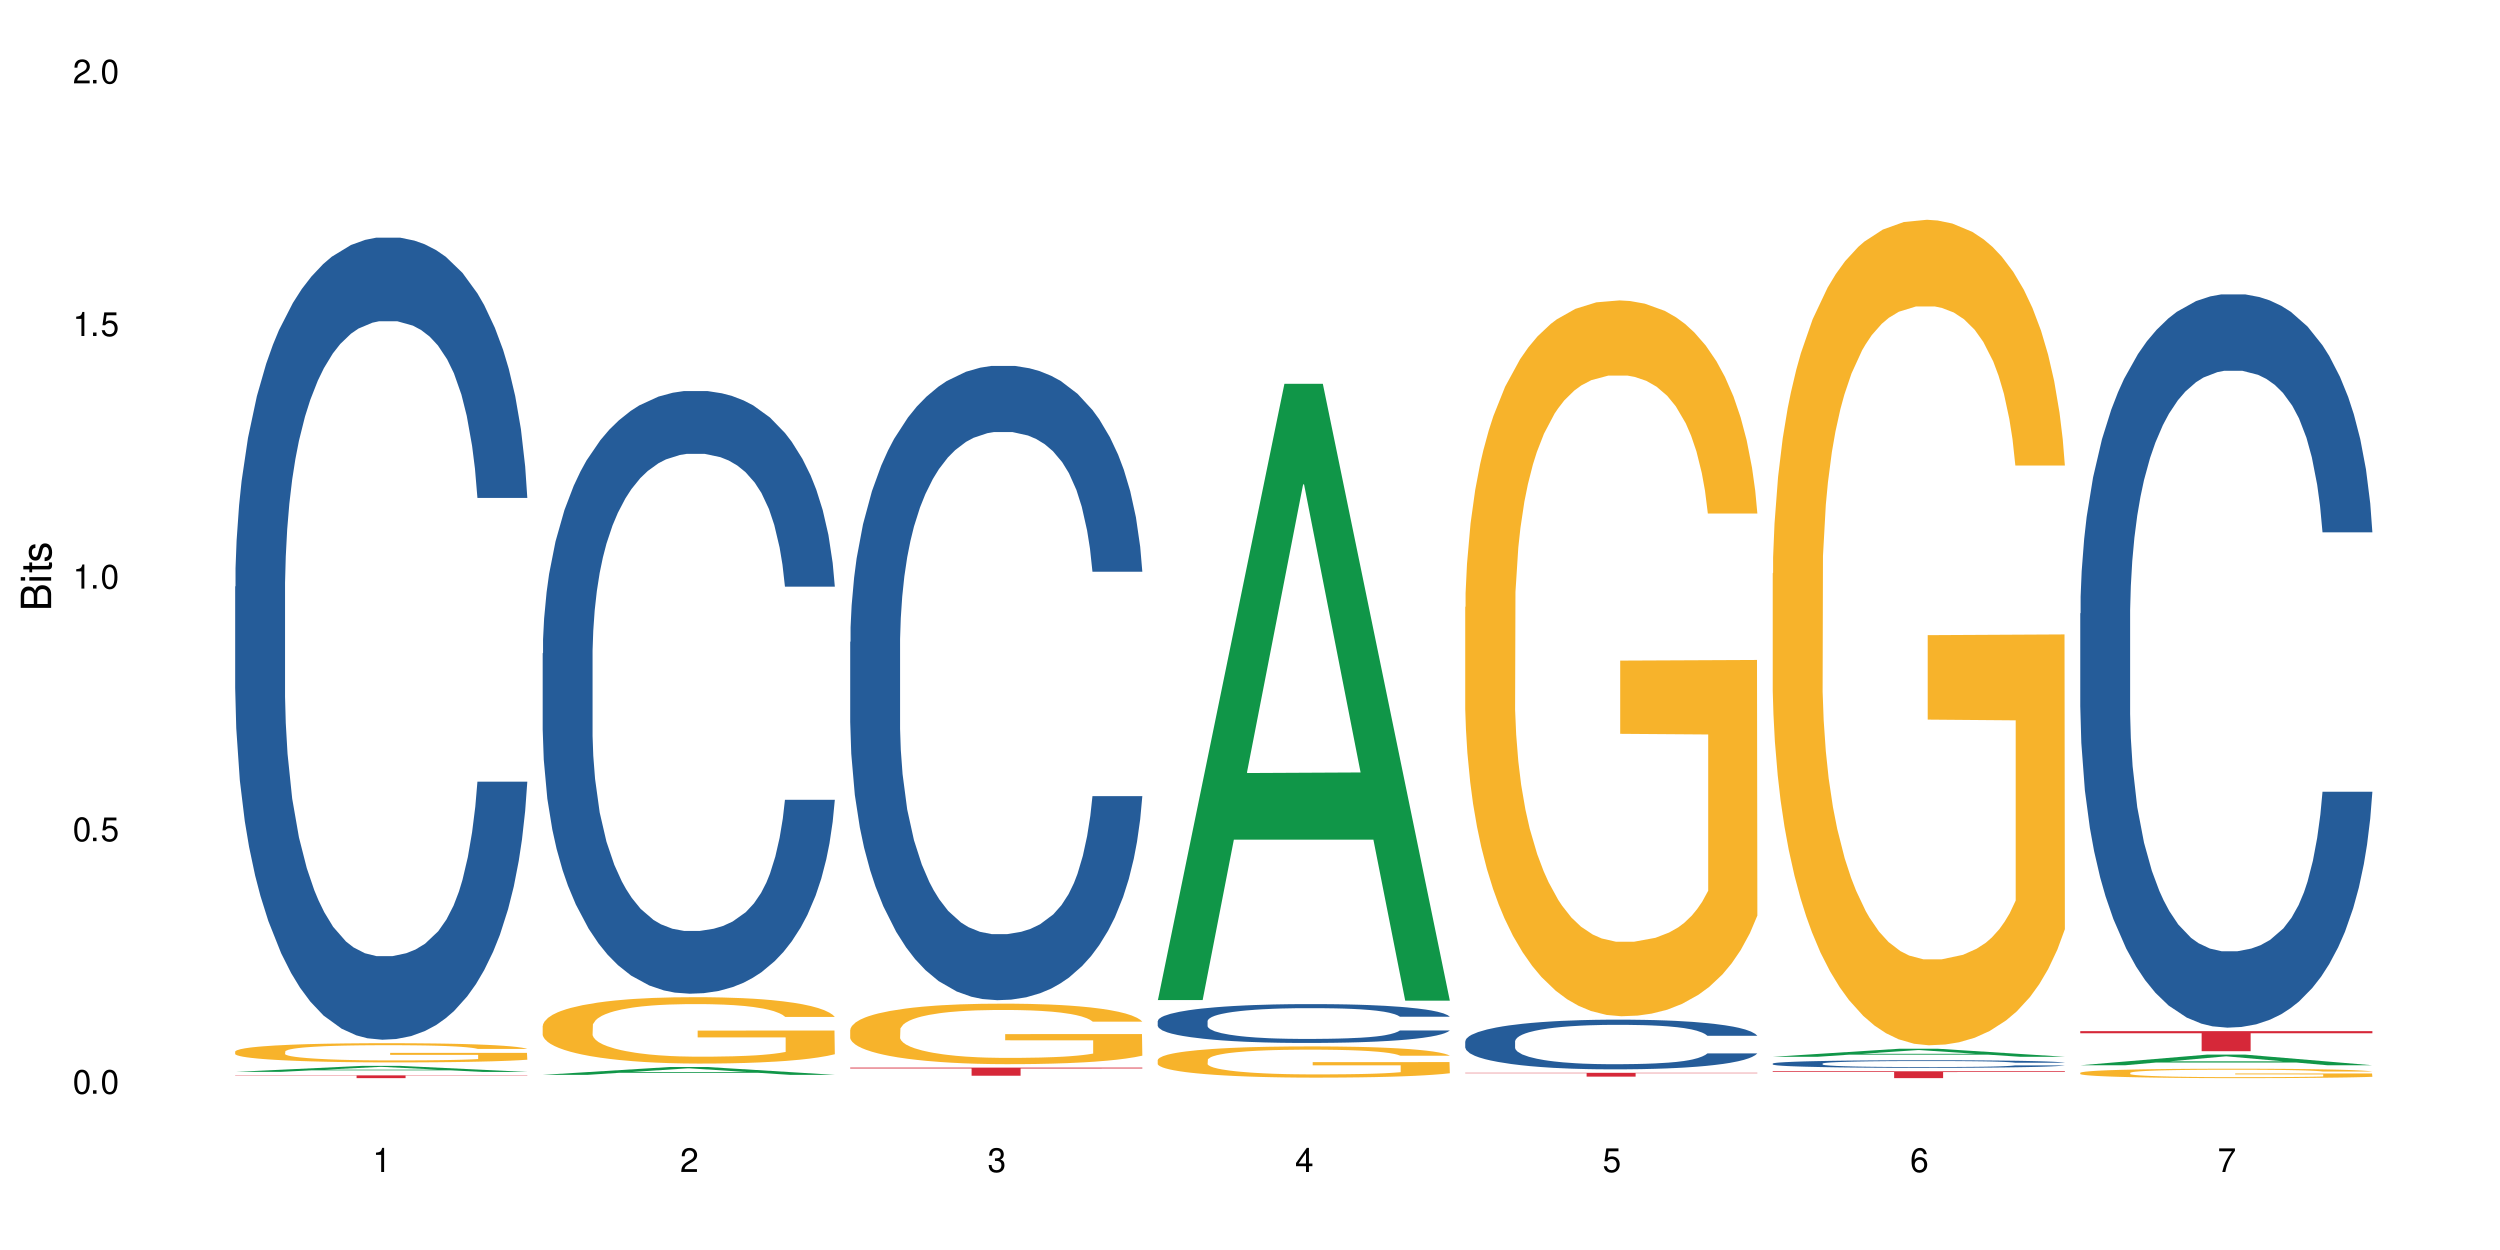<?xml version="1.0" encoding="UTF-8"?>
<svg xmlns="http://www.w3.org/2000/svg" xmlns:xlink="http://www.w3.org/1999/xlink" width="720" height="360" viewBox="0 0 720 360">
<defs>
<g>
<g id="glyph-0-0">
</g>
<g id="glyph-0-1">
<path d="M 2.641 -6.938 C 2 -6.938 1.422 -6.656 1.078 -6.172 C 0.641 -5.562 0.406 -4.641 0.406 -3.359 C 0.406 -1.016 1.188 0.219 2.641 0.219 C 4.078 0.219 4.859 -1.016 4.859 -3.297 C 4.859 -4.641 4.656 -5.547 4.203 -6.172 C 3.844 -6.656 3.281 -6.938 2.641 -6.938 Z M 2.641 -6.188 C 3.547 -6.188 4 -5.25 4 -3.375 C 4 -1.406 3.562 -0.484 2.625 -0.484 C 1.734 -0.484 1.281 -1.438 1.281 -3.344 C 1.281 -5.25 1.734 -6.188 2.641 -6.188 Z M 2.641 -6.188 "/>
</g>
<g id="glyph-0-2">
<path d="M 1.828 -1 L 0.828 -1 L 0.828 0 L 1.828 0 Z M 1.828 -1 "/>
</g>
<g id="glyph-0-3">
<path d="M 4.562 -6.797 L 1.062 -6.797 L 0.547 -3.094 L 1.328 -3.094 C 1.719 -3.562 2.047 -3.734 2.578 -3.734 C 3.484 -3.734 4.062 -3.109 4.062 -2.094 C 4.062 -1.125 3.484 -0.531 2.578 -0.531 C 1.828 -0.531 1.375 -0.906 1.188 -1.672 L 0.328 -1.672 C 0.453 -1.109 0.547 -0.844 0.75 -0.594 C 1.125 -0.078 1.828 0.219 2.594 0.219 C 3.969 0.219 4.922 -0.781 4.922 -2.219 C 4.922 -3.562 4.031 -4.484 2.719 -4.484 C 2.25 -4.484 1.859 -4.359 1.469 -4.062 L 1.734 -5.969 L 4.562 -5.969 Z M 4.562 -6.797 "/>
</g>
<g id="glyph-0-4">
<path d="M 2.484 -4.938 L 2.484 0 L 3.328 0 L 3.328 -6.938 L 2.766 -6.938 C 2.469 -5.875 2.281 -5.734 0.984 -5.562 L 0.984 -4.938 Z M 2.484 -4.938 "/>
</g>
<g id="glyph-0-5">
<path d="M 4.859 -0.828 L 1.281 -0.828 C 1.359 -1.406 1.672 -1.781 2.5 -2.281 L 3.469 -2.828 C 4.406 -3.344 4.906 -4.062 4.906 -4.906 C 4.906 -5.484 4.672 -6.031 4.266 -6.406 C 3.859 -6.766 3.375 -6.938 2.719 -6.938 C 1.859 -6.938 1.219 -6.625 0.844 -6.031 C 0.609 -5.672 0.5 -5.234 0.484 -4.531 L 1.328 -4.531 C 1.359 -5.016 1.406 -5.281 1.531 -5.516 C 1.75 -5.938 2.188 -6.203 2.703 -6.203 C 3.469 -6.203 4.031 -5.641 4.031 -4.891 C 4.031 -4.344 3.719 -3.859 3.125 -3.516 L 2.234 -3 C 0.812 -2.172 0.406 -1.531 0.328 -0.016 L 4.859 -0.016 Z M 4.859 -0.828 "/>
</g>
<g id="glyph-0-6">
<path d="M 2.125 -3.188 L 2.578 -3.188 C 3.5 -3.188 3.984 -2.766 3.984 -1.922 C 3.984 -1.062 3.469 -0.531 2.594 -0.531 C 1.656 -0.531 1.203 -1 1.156 -2.016 L 0.312 -2.016 C 0.344 -1.453 0.438 -1.094 0.609 -0.781 C 0.953 -0.109 1.625 0.219 2.547 0.219 C 3.953 0.219 4.859 -0.625 4.859 -1.938 C 4.859 -2.828 4.516 -3.297 3.703 -3.594 C 4.344 -3.844 4.656 -4.328 4.656 -5.031 C 4.656 -6.219 3.875 -6.938 2.578 -6.938 C 1.203 -6.938 0.484 -6.172 0.453 -4.703 L 1.297 -4.703 C 1.312 -5.125 1.344 -5.359 1.453 -5.578 C 1.641 -5.969 2.062 -6.203 2.594 -6.203 C 3.344 -6.203 3.797 -5.75 3.797 -5 C 3.797 -4.516 3.609 -4.219 3.25 -4.047 C 3.016 -3.953 2.703 -3.922 2.125 -3.906 Z M 2.125 -3.188 "/>
</g>
<g id="glyph-0-7">
<path d="M 3.141 -1.672 L 3.141 0 L 3.984 0 L 3.984 -1.672 L 4.984 -1.672 L 4.984 -2.438 L 3.984 -2.438 L 3.984 -6.938 L 3.359 -6.938 L 0.266 -2.578 L 0.266 -1.672 Z M 3.141 -2.438 L 1 -2.438 L 3.141 -5.5 Z M 3.141 -2.438 "/>
</g>
<g id="glyph-0-8">
<path d="M 4.781 -5.125 C 4.609 -6.266 3.891 -6.938 2.844 -6.938 C 2.094 -6.938 1.422 -6.578 1.031 -5.953 C 0.594 -5.266 0.406 -4.422 0.406 -3.172 C 0.406 -2 0.578 -1.25 0.984 -0.641 C 1.359 -0.078 1.953 0.219 2.703 0.219 C 3.984 0.219 4.922 -0.75 4.922 -2.094 C 4.922 -3.375 4.062 -4.281 2.844 -4.281 C 2.172 -4.281 1.641 -4.031 1.281 -3.516 C 1.281 -5.234 1.828 -6.188 2.797 -6.188 C 3.391 -6.188 3.797 -5.797 3.938 -5.125 Z M 2.734 -3.531 C 3.547 -3.531 4.062 -2.953 4.062 -2.031 C 4.062 -1.156 3.484 -0.531 2.703 -0.531 C 1.922 -0.531 1.328 -1.188 1.328 -2.078 C 1.328 -2.938 1.906 -3.531 2.734 -3.531 Z M 2.734 -3.531 "/>
</g>
<g id="glyph-0-9">
<path d="M 4.984 -6.797 L 0.438 -6.797 L 0.438 -5.969 L 4.109 -5.969 C 2.5 -3.656 1.828 -2.234 1.328 0 L 2.219 0 C 2.594 -2.172 3.453 -4.047 4.984 -6.094 Z M 4.984 -6.797 "/>
</g>
<g id="glyph-1-0">
</g>
<g id="glyph-1-1">
<path d="M 0 -0.953 L 0 -4.891 C 0 -5.719 -0.234 -6.344 -0.734 -6.797 C -1.188 -7.234 -1.812 -7.469 -2.5 -7.469 C -3.547 -7.469 -4.188 -7 -4.625 -5.875 C -4.984 -6.688 -5.625 -7.094 -6.531 -7.094 C -7.172 -7.094 -7.734 -6.859 -8.141 -6.391 C -8.562 -5.922 -8.75 -5.344 -8.75 -4.5 L -8.75 -0.953 Z M -4.984 -2.062 L -7.766 -2.062 L -7.766 -4.219 C -7.766 -4.844 -7.688 -5.203 -7.453 -5.5 C -7.219 -5.812 -6.859 -5.969 -6.375 -5.969 C -5.891 -5.969 -5.531 -5.812 -5.297 -5.5 C -5.062 -5.203 -4.984 -4.844 -4.984 -4.219 Z M -0.984 -2.062 L -4 -2.062 L -4 -4.781 C -4 -5.766 -3.438 -6.359 -2.484 -6.359 C -1.547 -6.359 -0.984 -5.766 -0.984 -4.781 Z M -0.984 -2.062 "/>
</g>
<g id="glyph-1-2">
<path d="M -6.281 -1.797 L -6.281 -0.797 L 0 -0.797 L 0 -1.797 Z M -8.75 -1.797 L -8.75 -0.797 L -7.484 -0.797 L -7.484 -1.797 Z M -8.75 -1.797 "/>
</g>
<g id="glyph-1-3">
<path d="M -6.281 -3.047 L -6.281 -2.016 L -8.016 -2.016 L -8.016 -1.016 L -6.281 -1.016 L -6.281 -0.172 L -5.469 -0.172 L -5.469 -1.016 L -0.719 -1.016 C -0.078 -1.016 0.281 -1.453 0.281 -2.234 C 0.281 -2.5 0.25 -2.719 0.188 -3.047 L -0.641 -3.047 C -0.609 -2.906 -0.594 -2.766 -0.594 -2.562 C -0.594 -2.141 -0.719 -2.016 -1.156 -2.016 L -5.469 -2.016 L -5.469 -3.047 Z M -6.281 -3.047 "/>
</g>
<g id="glyph-1-4">
<path d="M -4.531 -5.25 C -5.766 -5.25 -6.469 -4.422 -6.469 -2.969 C -6.469 -1.516 -5.719 -0.562 -4.547 -0.562 C -3.562 -0.562 -3.094 -1.062 -2.734 -2.562 L -2.516 -3.484 C -2.344 -4.188 -2.094 -4.469 -1.641 -4.469 C -1.047 -4.469 -0.641 -3.875 -0.641 -3 C -0.641 -2.453 -0.797 -2 -1.062 -1.75 C -1.25 -1.594 -1.422 -1.531 -1.875 -1.469 L -1.875 -0.406 C -0.422 -0.453 0.281 -1.266 0.281 -2.922 C 0.281 -4.5 -0.5 -5.516 -1.719 -5.516 C -2.656 -5.516 -3.172 -4.984 -3.469 -3.734 L -3.703 -2.766 C -3.891 -1.953 -4.156 -1.609 -4.594 -1.609 C -5.188 -1.609 -5.547 -2.125 -5.547 -2.938 C -5.547 -3.75 -5.203 -4.172 -4.531 -4.203 Z M -4.531 -5.25 "/>
</g>
</g>
</defs>
<rect x="-72" y="-36" width="864" height="432" fill="rgb(100%, 100%, 100%)" fill-opacity="1"/>
<path fill-rule="nonzero" fill="rgb(6.275%, 58.824%, 28.235%)" fill-opacity="1" d="M 67.73 308.707 L 67.82 308.707 L 104.227 306.973 L 115.281 306.973 L 151.867 308.711 L 139.012 308.711 L 129.844 308.258 L 89.664 308.258 L 80.676 308.707 L 67.73 308.707 L 93.527 308.07 L 126.156 308.066 L 109.887 307.254 L 109.707 307.254 L 109.527 307.258 L 93.438 308.066 L 93.527 308.07 Z M 67.73 308.707 "/>
<path fill-rule="nonzero" fill="rgb(14.51%, 36.078%, 60%)" fill-opacity="1" d="M 67.73 168.953 L 67.832 168.742 L 67.832 163.676 L 68.141 155.652 L 68.859 145.516 L 69.578 138.551 L 71.426 126.09 L 73.988 114.055 L 76.656 104.766 L 78.605 99.273 L 80.352 95.051 L 84.352 87.238 L 86.918 83.227 L 89.688 79.637 L 93.074 76.047 L 95.535 73.938 L 101.078 70.559 L 105.18 69.082 L 108.363 68.445 L 115.238 68.445 L 119.34 69.293 L 122.316 70.348 L 125.598 72.035 L 128.371 73.938 L 133.191 78.582 L 137.5 84.496 L 139.449 87.871 L 142.527 94.418 L 144.891 100.754 L 146.531 106.242 L 148.379 114.055 L 150.02 123.559 L 151.25 134.324 L 151.867 143.406 L 137.5 143.406 L 136.785 134.961 L 135.961 128.414 L 134.422 119.758 L 132.883 113.633 L 130.73 107.508 L 128.781 103.496 L 126.113 99.484 L 123.754 96.953 L 121.289 95.051 L 118.93 93.785 L 114.414 92.52 L 109.184 92.52 L 107.234 92.941 L 103.23 94.629 L 101.078 96.109 L 98 99.062 L 95.844 101.809 L 93.281 106.031 L 91.535 109.621 L 89.379 115.109 L 87.84 119.969 L 86.098 126.934 L 85.07 132.215 L 84.148 138.125 L 83.328 145.094 L 82.711 152.484 L 82.301 160.297 L 82.094 167.898 L 82.094 200.629 L 82.301 208.23 L 82.812 217.098 L 84.148 229.977 L 86.098 241.168 L 88.355 250.035 L 90.508 256.371 L 91.742 259.328 L 93.383 262.707 L 95.945 266.93 L 99.641 271.152 L 101.797 272.84 L 105.078 274.531 L 108.465 275.375 L 112.98 275.375 L 116.98 274.531 L 119.648 273.473 L 122.418 271.785 L 126.215 268.195 L 128.574 264.816 L 130.629 260.805 L 132.168 256.793 L 133.191 253.414 L 134.73 246.871 L 135.961 239.691 L 136.887 232.301 L 137.5 225.121 L 151.867 225.121 L 151.25 233.566 L 150.328 241.801 L 149.402 247.926 L 147.969 255.316 L 146.324 261.859 L 143.965 269.25 L 142.016 274.109 L 139.449 279.387 L 137.09 283.398 L 134.527 286.988 L 130.73 291.211 L 128.266 293.324 L 125.598 295.223 L 122.418 296.914 L 118.418 298.391 L 114.109 299.234 L 110.105 299.445 L 105.797 299.023 L 102.617 298.18 L 98.41 296.277 L 93.176 292.477 L 89.379 288.465 L 86.406 284.453 L 83.84 280.23 L 80.969 274.531 L 77.273 265.238 L 75.016 258.059 L 73.477 252.148 L 71.734 243.914 L 70.5 236.523 L 69.066 224.699 L 68.039 209.707 L 67.73 198.094 Z M 67.73 168.953 "/>
<path fill-rule="nonzero" fill="rgb(96.863%, 70.196%, 16.863%)" fill-opacity="1" d="M 67.73 302.812 L 67.832 302.805 L 67.832 302.707 L 68.242 302.477 L 69.27 302.164 L 70.605 301.906 L 72.039 301.703 L 72.965 301.598 L 74.504 301.445 L 75.836 301.336 L 79.223 301.105 L 83.531 300.895 L 85.891 300.805 L 88.559 300.719 L 92.355 300.621 L 94.102 300.586 L 99.438 300.504 L 105.488 300.453 L 112.16 300.438 L 115.238 300.445 L 119.441 300.465 L 125.188 300.52 L 128.473 300.57 L 131.039 300.621 L 133.707 300.688 L 136.988 300.789 L 140.066 300.91 L 142.527 301.031 L 144.992 301.184 L 147.043 301.344 L 148.789 301.52 L 150.328 301.734 L 151.25 301.91 L 151.867 302.09 L 137.605 302.09 L 136.785 301.91 L 135.859 301.773 L 134.32 301.609 L 132.781 301.484 L 131.242 301.391 L 128.371 301.258 L 125.906 301.176 L 122.828 301.105 L 119.855 301.062 L 116.469 301.031 L 114.414 301.02 L 108.977 301.02 L 104.055 301.055 L 101.18 301.098 L 99.129 301.137 L 96.254 301.211 L 94.512 301.273 L 93.484 301.312 L 90.406 301.473 L 88.355 301.613 L 87.227 301.707 L 85.789 301.859 L 84.762 301.996 L 83.633 302.199 L 83.02 302.352 L 82.199 302.695 L 82.094 303.605 L 82.402 303.797 L 83.02 304.004 L 83.84 304.188 L 85.07 304.379 L 86.301 304.527 L 88.457 304.723 L 90.305 304.855 L 91.742 304.941 L 94.512 305.078 L 95.641 305.125 L 98.309 305.215 L 101.078 305.285 L 104.465 305.348 L 107.027 305.375 L 111.133 305.402 L 116.363 305.402 L 122.52 305.371 L 126.422 305.332 L 129.09 305.289 L 130.832 305.254 L 132.988 305.199 L 134.527 305.148 L 135.961 305.094 L 137.707 305.008 L 137.707 303.797 L 112.363 303.793 L 112.363 303.227 L 151.762 303.223 L 151.867 305.199 L 149.711 305.336 L 147.043 305.469 L 144.48 305.566 L 141.812 305.656 L 138.016 305.75 L 134.938 305.812 L 130.215 305.883 L 125.906 305.926 L 121.395 305.957 L 117.391 305.973 L 112.672 305.977 L 108.465 305.969 L 103.949 305.938 L 100.359 305.898 L 97.074 305.848 L 93.793 305.781 L 89.688 305.676 L 87.02 305.59 L 84.25 305.48 L 81.48 305.355 L 79.016 305.219 L 77.375 305.113 L 75.734 304.992 L 73.988 304.84 L 72.348 304.668 L 71.117 304.512 L 69.988 304.336 L 69.168 304.168 L 68.348 303.941 L 67.938 303.758 L 67.73 303.602 Z M 67.73 302.812 "/>
<path fill-rule="nonzero" fill="rgb(83.922%, 15.686%, 22.353%)" fill-opacity="1" d="M 67.73 309.703 L 151.867 309.703 L 151.867 309.789 L 116.801 309.789 L 116.801 310.504 L 102.695 310.504 L 102.695 309.789 L 67.73 309.789 Z M 67.73 309.703 "/>
<path fill-rule="nonzero" fill="rgb(6.275%, 58.824%, 28.235%)" fill-opacity="1" d="M 156.293 309.559 L 156.383 309.555 L 192.789 307.305 L 203.844 307.305 L 240.43 309.559 L 227.574 309.559 L 218.406 308.973 L 178.227 308.973 L 169.238 309.559 L 156.293 309.559 L 182.094 308.727 L 214.723 308.727 L 198.453 307.672 L 198.273 307.672 L 198.094 307.676 L 182.004 308.727 L 182.094 308.727 Z M 156.293 309.559 "/>
<path fill-rule="nonzero" fill="rgb(14.51%, 36.078%, 60%)" fill-opacity="1" d="M 156.293 188.148 L 156.398 187.988 L 156.398 184.184 L 156.703 178.152 L 157.422 170.539 L 158.141 165.305 L 159.988 155.941 L 162.555 146.902 L 165.223 139.922 L 167.172 135.797 L 168.914 132.621 L 172.918 126.754 L 175.48 123.738 L 178.25 121.043 L 181.637 118.344 L 184.102 116.758 L 189.641 114.219 L 193.746 113.109 L 196.926 112.633 L 203.801 112.633 L 207.902 113.27 L 210.879 114.062 L 214.164 115.328 L 216.934 116.758 L 221.754 120.246 L 226.066 124.691 L 228.016 127.227 L 231.094 132.145 L 233.453 136.906 L 235.094 141.031 L 236.941 146.902 L 238.582 154.039 L 239.812 162.129 L 240.43 168.953 L 226.066 168.953 L 225.348 162.605 L 224.527 157.688 L 222.988 151.184 L 221.449 146.582 L 219.293 141.984 L 217.344 138.969 L 214.676 135.953 L 212.316 134.051 L 209.855 132.621 L 207.492 131.672 L 202.98 130.719 L 197.746 130.719 L 195.797 131.035 L 191.797 132.305 L 189.641 133.414 L 186.562 135.637 L 184.406 137.699 L 181.844 140.871 L 180.098 143.57 L 177.945 147.695 L 176.406 151.344 L 174.66 156.578 L 173.633 160.543 L 172.711 164.984 L 171.891 170.223 L 171.273 175.773 L 170.863 181.645 L 170.66 187.355 L 170.66 211.945 L 170.863 217.656 L 171.379 224.32 L 172.711 233.996 L 174.66 242.406 L 176.918 249.066 L 179.074 253.828 L 180.305 256.047 L 181.945 258.586 L 184.512 261.762 L 188.203 264.934 L 190.359 266.203 L 193.641 267.473 L 197.027 268.105 L 201.543 268.105 L 205.543 267.473 L 208.211 266.68 L 210.98 265.41 L 214.777 262.711 L 217.137 260.172 L 219.191 257.16 L 220.73 254.145 L 221.754 251.605 L 223.293 246.688 L 224.527 241.293 L 225.449 235.742 L 226.066 230.348 L 240.43 230.348 L 239.812 236.695 L 238.891 242.883 L 237.969 247.48 L 236.531 253.035 L 234.891 257.953 L 232.527 263.504 L 230.578 267.152 L 228.016 271.121 L 225.656 274.133 L 223.09 276.832 L 219.293 280.004 L 216.832 281.59 L 214.164 283.02 L 210.98 284.289 L 206.98 285.398 L 202.672 286.031 L 198.668 286.191 L 194.359 285.875 L 191.18 285.238 L 186.973 283.812 L 181.738 280.957 L 177.945 277.941 L 174.969 274.926 L 172.402 271.754 L 169.531 267.473 L 165.836 260.492 L 163.578 255.098 L 162.039 250.656 L 160.297 244.469 L 159.066 238.914 L 157.629 230.031 L 156.602 218.766 L 156.293 210.043 Z M 156.293 188.148 "/>
<path fill-rule="nonzero" fill="rgb(96.863%, 70.196%, 16.863%)" fill-opacity="1" d="M 156.293 295.375 L 156.398 295.359 L 156.398 295.012 L 156.809 294.223 L 157.832 293.141 L 159.168 292.25 L 160.605 291.551 L 161.527 291.184 L 163.066 290.66 L 164.398 290.277 L 167.785 289.488 L 172.094 288.758 L 174.457 288.441 L 177.121 288.145 L 180.918 287.812 L 182.664 287.691 L 188 287.41 L 194.051 287.238 L 200.723 287.184 L 203.801 287.203 L 208.008 287.273 L 213.754 287.465 L 217.035 287.637 L 219.602 287.812 L 222.27 288.039 L 225.551 288.391 L 228.629 288.809 L 231.094 289.227 L 233.555 289.754 L 235.605 290.312 L 237.352 290.922 L 238.891 291.656 L 239.812 292.266 L 240.43 292.879 L 226.168 292.879 L 225.348 292.266 L 224.422 291.797 L 222.883 291.219 L 221.344 290.801 L 219.805 290.469 L 216.934 290.016 L 214.473 289.734 L 211.395 289.488 L 208.418 289.332 L 205.031 289.227 L 202.98 289.191 L 197.543 289.191 L 192.617 289.316 L 189.742 289.453 L 187.691 289.594 L 184.816 289.855 L 183.074 290.066 L 182.047 290.207 L 178.969 290.746 L 176.918 291.238 L 175.789 291.57 L 174.352 292.094 L 173.328 292.562 L 172.199 293.262 L 171.582 293.789 L 170.762 294.977 L 170.66 298.121 L 170.965 298.781 L 171.582 299.5 L 172.402 300.129 L 173.633 300.793 L 174.867 301.297 L 177.02 301.98 L 178.867 302.434 L 180.305 302.73 L 183.074 303.203 L 184.203 303.359 L 186.871 303.676 L 189.641 303.918 L 193.027 304.129 L 195.59 304.234 L 199.695 304.32 L 204.93 304.32 L 211.086 304.215 L 214.984 304.074 L 217.652 303.938 L 219.395 303.812 L 221.551 303.621 L 223.09 303.445 L 224.527 303.254 L 226.27 302.957 L 226.27 298.781 L 200.926 298.766 L 200.926 296.809 L 240.328 296.793 L 240.43 303.621 L 238.273 304.094 L 235.605 304.547 L 233.043 304.898 L 230.375 305.195 L 226.578 305.527 L 223.5 305.734 L 218.781 305.98 L 214.473 306.137 L 209.957 306.242 L 205.953 306.293 L 201.234 306.312 L 197.027 306.277 L 192.512 306.172 L 188.922 306.031 L 185.641 305.859 L 182.355 305.629 L 178.25 305.266 L 175.582 304.965 L 172.812 304.602 L 170.043 304.164 L 167.582 303.691 L 165.938 303.324 L 164.297 302.906 L 162.555 302.383 L 160.91 301.789 L 159.68 301.246 L 158.551 300.633 L 157.73 300.059 L 156.91 299.273 L 156.5 298.645 L 156.293 298.102 Z M 156.293 295.375 "/>
<path fill-rule="nonzero" fill="rgb(14.51%, 36.078%, 60%)" fill-opacity="1" d="M 244.859 184.867 L 244.961 184.703 L 244.961 180.695 L 245.27 174.348 L 245.988 166.336 L 246.703 160.824 L 248.551 150.973 L 251.117 141.457 L 253.785 134.109 L 255.734 129.77 L 257.477 126.43 L 261.48 120.25 L 264.043 117.078 L 266.816 114.238 L 270.199 111.402 L 272.664 109.73 L 278.203 107.059 L 282.309 105.891 L 285.488 105.391 L 292.363 105.391 L 296.469 106.059 L 299.441 106.891 L 302.727 108.227 L 305.496 109.73 L 310.32 113.406 L 314.629 118.078 L 316.578 120.75 L 319.656 125.926 L 322.016 130.938 L 323.656 135.277 L 325.504 141.457 L 327.145 148.969 L 328.379 157.484 L 328.992 164.664 L 314.629 164.664 L 313.91 157.984 L 313.09 152.809 L 311.551 145.965 L 310.012 141.121 L 307.855 136.281 L 305.906 133.105 L 303.238 129.934 L 300.879 127.93 L 298.418 126.43 L 296.059 125.426 L 291.543 124.426 L 286.309 124.426 L 284.359 124.758 L 280.359 126.094 L 278.203 127.262 L 275.125 129.602 L 272.973 131.77 L 270.406 135.109 L 268.66 137.949 L 266.508 142.289 L 264.969 146.133 L 263.223 151.641 L 262.199 155.816 L 261.273 160.492 L 260.453 166 L 259.84 171.844 L 259.426 178.023 L 259.223 184.035 L 259.223 209.914 L 259.426 215.926 L 259.941 222.938 L 261.273 233.125 L 263.223 241.973 L 265.48 248.984 L 267.637 253.996 L 268.867 256.332 L 270.508 259.004 L 273.074 262.344 L 276.77 265.684 L 278.922 267.02 L 282.207 268.355 L 285.59 269.023 L 290.105 269.023 L 294.109 268.355 L 296.773 267.52 L 299.547 266.184 L 303.344 263.344 L 305.703 260.676 L 307.754 257.5 L 309.293 254.328 L 310.32 251.656 L 311.859 246.48 L 313.09 240.805 L 314.012 234.961 L 314.629 229.281 L 328.992 229.281 L 328.379 235.961 L 327.453 242.473 L 326.531 247.316 L 325.094 253.16 L 323.453 258.336 L 321.094 264.18 L 319.145 268.02 L 316.578 272.195 L 314.219 275.367 L 311.652 278.207 L 307.855 281.547 L 305.395 283.215 L 302.727 284.719 L 299.547 286.055 L 295.543 287.223 L 291.234 287.891 L 287.234 288.059 L 282.926 287.723 L 279.742 287.055 L 275.535 285.555 L 270.305 282.547 L 266.508 279.375 L 263.531 276.203 L 260.965 272.863 L 258.094 268.355 L 254.398 261.008 L 252.145 255.332 L 250.605 250.656 L 248.859 244.145 L 247.629 238.301 L 246.191 228.949 L 245.164 217.094 L 244.859 207.91 Z M 244.859 184.867 "/>
<path fill-rule="nonzero" fill="rgb(96.863%, 70.196%, 16.863%)" fill-opacity="1" d="M 244.859 296.52 L 244.961 296.5 L 244.961 296.184 L 245.371 295.465 L 246.398 294.48 L 247.73 293.668 L 249.168 293.031 L 250.09 292.695 L 251.629 292.219 L 252.965 291.867 L 256.348 291.152 L 260.66 290.484 L 263.02 290.195 L 265.688 289.926 L 269.484 289.625 L 271.227 289.512 L 276.562 289.258 L 282.617 289.098 L 289.285 289.051 L 292.363 289.066 L 296.57 289.129 L 302.316 289.305 L 305.598 289.465 L 308.164 289.625 L 310.832 289.832 L 314.117 290.148 L 317.195 290.531 L 319.656 290.914 L 322.117 291.391 L 324.172 291.898 L 325.914 292.457 L 327.453 293.125 L 328.379 293.684 L 328.992 294.242 L 314.73 294.242 L 313.91 293.684 L 312.988 293.254 L 311.449 292.727 L 309.91 292.348 L 308.371 292.043 L 305.496 291.629 L 303.035 291.375 L 299.957 291.152 L 296.98 291.008 L 293.594 290.914 L 291.543 290.883 L 286.105 290.883 L 281.18 290.992 L 278.309 291.121 L 276.254 291.246 L 273.383 291.484 L 271.637 291.676 L 270.613 291.805 L 267.535 292.297 L 265.48 292.742 L 264.352 293.047 L 262.918 293.523 L 261.891 293.953 L 260.762 294.59 L 260.145 295.07 L 259.324 296.152 L 259.223 299.016 L 259.531 299.621 L 260.145 300.273 L 260.965 300.848 L 262.199 301.453 L 263.43 301.914 L 265.582 302.535 L 267.43 302.949 L 268.867 303.223 L 271.637 303.652 L 272.766 303.793 L 275.434 304.082 L 278.203 304.305 L 281.59 304.496 L 284.156 304.59 L 288.258 304.668 L 293.492 304.668 L 299.648 304.574 L 303.547 304.445 L 306.215 304.32 L 307.961 304.207 L 310.113 304.031 L 311.652 303.875 L 313.09 303.699 L 314.832 303.43 L 314.832 299.621 L 289.492 299.605 L 289.492 297.824 L 328.891 297.809 L 328.992 304.031 L 326.84 304.461 L 324.172 304.875 L 321.605 305.195 L 318.938 305.465 L 315.141 305.77 L 312.062 305.961 L 307.344 306.184 L 303.035 306.324 L 298.52 306.422 L 294.52 306.469 L 289.797 306.484 L 285.59 306.453 L 281.078 306.359 L 277.484 306.23 L 274.203 306.07 L 270.918 305.863 L 266.816 305.531 L 264.148 305.258 L 261.379 304.926 L 258.605 304.527 L 256.145 304.098 L 254.504 303.762 L 252.859 303.379 L 251.117 302.902 L 249.477 302.359 L 248.242 301.867 L 247.113 301.309 L 246.293 300.785 L 245.473 300.066 L 245.062 299.496 L 244.859 299 Z M 244.859 296.52 "/>
<path fill-rule="nonzero" fill="rgb(83.922%, 15.686%, 22.353%)" fill-opacity="1" d="M 244.859 307.477 L 328.992 307.477 L 328.992 307.727 L 293.93 307.73 L 293.93 309.816 L 279.82 309.816 L 279.82 307.73 L 279.617 307.727 L 244.859 307.727 Z M 244.859 307.477 "/>
<path fill-rule="nonzero" fill="rgb(6.275%, 58.824%, 28.235%)" fill-opacity="1" d="M 333.422 288.027 L 333.512 287.859 L 369.914 110.527 L 380.973 110.527 L 417.555 288.195 L 404.703 288.195 L 395.535 241.816 L 355.355 241.816 L 346.363 288.027 L 333.422 288.027 L 359.219 222.633 L 391.848 222.465 L 375.578 139.555 L 375.398 139.391 L 375.219 139.891 L 359.129 222.465 L 359.219 222.633 Z M 333.422 288.027 "/>
<path fill-rule="nonzero" fill="rgb(14.51%, 36.078%, 60%)" fill-opacity="1" d="M 333.422 294.055 L 333.523 294.043 L 333.523 293.797 L 333.832 293.41 L 334.551 292.918 L 335.27 292.582 L 337.113 291.977 L 339.68 291.395 L 342.348 290.945 L 344.297 290.68 L 346.043 290.473 L 350.043 290.098 L 352.609 289.902 L 355.379 289.727 L 358.766 289.555 L 361.227 289.453 L 366.766 289.289 L 370.871 289.219 L 374.051 289.188 L 380.926 289.188 L 385.031 289.227 L 388.008 289.277 L 391.289 289.359 L 394.059 289.453 L 398.883 289.676 L 403.191 289.965 L 405.141 290.125 L 408.219 290.445 L 410.578 290.75 L 412.223 291.016 L 414.066 291.395 L 415.711 291.855 L 416.941 292.375 L 417.555 292.816 L 403.191 292.816 L 402.473 292.406 L 401.652 292.09 L 400.113 291.672 L 398.574 291.375 L 396.422 291.078 L 394.469 290.883 L 391.805 290.688 L 389.441 290.566 L 386.98 290.473 L 384.621 290.414 L 380.105 290.352 L 374.875 290.352 L 372.922 290.371 L 368.922 290.453 L 366.766 290.527 L 363.688 290.668 L 361.535 290.801 L 358.969 291.008 L 357.227 291.18 L 355.07 291.445 L 353.531 291.68 L 351.789 292.02 L 350.762 292.273 L 349.836 292.559 L 349.016 292.898 L 348.402 293.254 L 347.992 293.633 L 347.785 294.004 L 347.785 295.586 L 347.992 295.953 L 348.504 296.383 L 349.836 297.008 L 351.789 297.551 L 354.043 297.98 L 356.199 298.285 L 357.43 298.43 L 359.07 298.594 L 361.637 298.797 L 365.332 299.004 L 367.484 299.082 L 370.77 299.164 L 374.156 299.207 L 378.668 299.207 L 382.672 299.164 L 385.34 299.113 L 388.109 299.031 L 391.906 298.859 L 394.266 298.695 L 396.316 298.5 L 397.855 298.309 L 398.883 298.145 L 400.422 297.828 L 401.652 297.48 L 402.578 297.121 L 403.191 296.773 L 417.555 296.773 L 416.941 297.184 L 416.016 297.582 L 415.094 297.879 L 413.656 298.234 L 412.016 298.551 L 409.656 298.91 L 407.707 299.145 L 405.141 299.402 L 402.781 299.594 L 400.215 299.77 L 396.422 299.973 L 393.957 300.074 L 391.289 300.168 L 388.109 300.25 L 384.109 300.32 L 379.797 300.363 L 375.797 300.371 L 371.488 300.352 L 368.305 300.312 L 364.102 300.219 L 358.867 300.035 L 355.07 299.84 L 352.094 299.645 L 349.531 299.441 L 346.656 299.164 L 342.965 298.715 L 340.707 298.367 L 339.168 298.082 L 337.422 297.684 L 336.191 297.324 L 334.754 296.754 L 333.73 296.027 L 333.422 295.465 Z M 333.422 294.055 "/>
<path fill-rule="nonzero" fill="rgb(96.863%, 70.196%, 16.863%)" fill-opacity="1" d="M 333.422 305.219 L 333.523 305.211 L 333.523 305.047 L 333.934 304.676 L 334.961 304.168 L 336.293 303.746 L 337.73 303.418 L 338.652 303.246 L 340.191 303 L 341.527 302.82 L 344.914 302.449 L 349.223 302.105 L 351.582 301.957 L 354.25 301.816 L 358.047 301.66 L 359.789 301.602 L 365.125 301.473 L 371.18 301.391 L 377.848 301.363 L 380.926 301.375 L 385.133 301.406 L 390.879 301.496 L 394.164 301.578 L 396.727 301.66 L 399.395 301.77 L 402.68 301.934 L 405.758 302.129 L 408.219 302.328 L 410.684 302.574 L 412.734 302.836 L 414.477 303.125 L 416.016 303.469 L 416.941 303.758 L 417.555 304.043 L 403.293 304.043 L 402.473 303.758 L 401.551 303.535 L 400.012 303.262 L 398.473 303.066 L 396.934 302.91 L 394.059 302.695 L 391.598 302.566 L 388.52 302.449 L 385.543 302.375 L 382.156 302.328 L 380.105 302.309 L 374.668 302.309 L 369.742 302.367 L 366.871 302.434 L 364.816 302.5 L 361.945 302.621 L 360.199 302.723 L 359.176 302.785 L 356.098 303.043 L 354.043 303.27 L 352.914 303.426 L 351.48 303.676 L 350.453 303.895 L 349.324 304.223 L 348.711 304.473 L 347.887 305.031 L 347.785 306.508 L 348.094 306.82 L 348.711 307.156 L 349.531 307.453 L 350.762 307.766 L 351.992 308.004 L 354.148 308.324 L 355.992 308.539 L 357.43 308.68 L 360.199 308.898 L 361.328 308.973 L 363.996 309.121 L 366.766 309.238 L 370.152 309.336 L 372.719 309.383 L 376.824 309.426 L 382.055 309.426 L 388.211 309.375 L 392.109 309.312 L 394.777 309.246 L 396.523 309.188 L 398.676 309.098 L 400.215 309.016 L 401.652 308.926 L 403.398 308.785 L 403.398 306.82 L 378.055 306.812 L 378.055 305.891 L 417.453 305.883 L 417.555 309.098 L 415.402 309.32 L 412.734 309.531 L 410.168 309.695 L 407.5 309.836 L 403.703 309.992 L 400.625 310.09 L 395.906 310.207 L 391.598 310.281 L 387.082 310.328 L 383.082 310.355 L 378.363 310.363 L 374.156 310.348 L 369.641 310.297 L 366.051 310.23 L 362.766 310.148 L 359.484 310.043 L 355.379 309.871 L 352.711 309.73 L 349.941 309.559 L 347.172 309.352 L 344.707 309.129 L 343.066 308.957 L 341.426 308.762 L 339.68 308.512 L 338.039 308.234 L 336.809 307.98 L 335.68 307.691 L 334.859 307.422 L 334.035 307.051 L 333.625 306.754 L 333.422 306.5 Z M 333.422 305.219 "/>
<path fill-rule="nonzero" fill="rgb(14.51%, 36.078%, 60%)" fill-opacity="1" d="M 421.984 299.895 L 422.086 299.883 L 422.086 299.57 L 422.395 299.07 L 423.113 298.445 L 423.832 298.012 L 425.68 297.242 L 428.242 296.496 L 430.91 295.922 L 432.859 295.582 L 434.605 295.32 L 438.605 294.836 L 441.172 294.59 L 443.941 294.367 L 447.328 294.145 L 449.789 294.012 L 455.332 293.805 L 459.434 293.711 L 462.617 293.672 L 469.488 293.672 L 473.594 293.727 L 476.57 293.789 L 479.852 293.895 L 482.625 294.012 L 487.445 294.301 L 491.754 294.668 L 493.703 294.875 L 496.781 295.281 L 499.145 295.672 L 500.785 296.012 L 502.633 296.496 L 504.273 297.086 L 505.504 297.75 L 506.121 298.312 L 491.754 298.312 L 491.035 297.789 L 490.215 297.387 L 488.676 296.848 L 487.137 296.469 L 484.984 296.09 L 483.035 295.844 L 480.367 295.594 L 478.008 295.438 L 475.543 295.32 L 473.184 295.242 L 468.668 295.164 L 463.438 295.164 L 461.488 295.188 L 457.484 295.293 L 455.332 295.387 L 452.254 295.57 L 450.098 295.738 L 447.531 296 L 445.789 296.223 L 443.633 296.562 L 442.094 296.863 L 440.352 297.293 L 439.324 297.621 L 438.402 297.988 L 437.582 298.418 L 436.965 298.875 L 436.555 299.359 L 436.348 299.828 L 436.348 301.855 L 436.555 302.328 L 437.066 302.875 L 438.402 303.672 L 440.352 304.367 L 442.609 304.914 L 444.762 305.309 L 445.992 305.492 L 447.637 305.699 L 450.199 305.961 L 453.895 306.223 L 456.051 306.328 L 459.332 306.434 L 462.719 306.484 L 467.234 306.484 L 471.234 306.434 L 473.902 306.367 L 476.672 306.262 L 480.469 306.039 L 482.828 305.832 L 484.879 305.582 L 486.418 305.332 L 487.445 305.125 L 488.984 304.719 L 490.215 304.273 L 491.141 303.816 L 491.754 303.371 L 506.121 303.371 L 505.504 303.895 L 504.582 304.406 L 503.656 304.785 L 502.223 305.242 L 500.578 305.648 L 498.219 306.105 L 496.27 306.406 L 493.703 306.73 L 491.344 306.98 L 488.781 307.203 L 484.984 307.465 L 482.52 307.594 L 479.852 307.711 L 476.672 307.816 L 472.672 307.91 L 468.363 307.961 L 464.359 307.973 L 460.051 307.949 L 456.871 307.895 L 452.664 307.777 L 447.43 307.543 L 443.633 307.293 L 440.66 307.047 L 438.094 306.785 L 435.219 306.434 L 431.527 305.855 L 429.27 305.41 L 427.73 305.047 L 425.984 304.535 L 424.754 304.078 L 423.32 303.348 L 422.293 302.418 L 421.984 301.699 Z M 421.984 299.895 "/>
<path fill-rule="nonzero" fill="rgb(96.863%, 70.196%, 16.863%)" fill-opacity="1" d="M 421.984 174.816 L 422.086 174.625 L 422.086 170.859 L 422.496 162.387 L 423.523 150.715 L 424.859 141.113 L 426.293 133.582 L 427.219 129.625 L 428.758 123.977 L 430.09 119.836 L 433.477 111.363 L 437.785 103.457 L 440.145 100.066 L 442.812 96.867 L 446.609 93.289 L 448.355 91.969 L 453.688 88.957 L 459.742 87.074 L 466.41 86.512 L 469.488 86.699 L 473.695 87.453 L 479.441 89.523 L 482.727 91.406 L 485.293 93.289 L 487.957 95.734 L 491.242 99.5 L 494.32 104.02 L 496.781 108.539 L 499.246 114.188 L 501.297 120.211 L 503.043 126.801 L 504.582 134.711 L 505.504 141.301 L 506.121 147.891 L 491.859 147.891 L 491.035 141.301 L 490.113 136.215 L 488.574 130.004 L 487.035 125.484 L 485.496 121.906 L 482.625 117.012 L 480.16 114 L 477.082 111.363 L 474.105 109.668 L 470.723 108.539 L 468.668 108.164 L 463.23 108.164 L 458.305 109.48 L 455.434 110.988 L 453.383 112.492 L 450.508 115.316 L 448.766 117.578 L 447.738 119.082 L 444.66 124.918 L 442.609 130.191 L 441.48 133.77 L 440.043 139.418 L 439.016 144.5 L 437.887 152.031 L 437.273 157.68 L 436.453 170.484 L 436.348 204.375 L 436.656 211.531 L 437.273 219.25 L 438.094 226.027 L 439.324 233.184 L 440.555 238.645 L 442.711 245.984 L 444.559 250.883 L 445.992 254.082 L 448.766 259.164 L 449.895 260.859 L 452.562 264.25 L 455.332 266.887 L 458.715 269.145 L 461.281 270.273 L 465.387 271.215 L 470.617 271.215 L 476.773 270.086 L 480.676 268.578 L 483.34 267.074 L 485.086 265.754 L 487.242 263.684 L 488.781 261.801 L 490.215 259.73 L 491.961 256.531 L 491.961 211.531 L 466.617 211.34 L 466.617 190.254 L 506.016 190.066 L 506.121 263.684 L 503.965 268.77 L 501.297 273.664 L 498.73 277.43 L 496.066 280.629 L 492.27 284.207 L 489.191 286.465 L 484.469 289.102 L 480.16 290.797 L 475.645 291.926 L 471.645 292.492 L 466.926 292.68 L 462.719 292.305 L 458.203 291.172 L 454.613 289.668 L 451.328 287.785 L 448.047 285.336 L 443.941 281.383 L 441.273 278.184 L 438.504 274.227 L 435.734 269.52 L 433.27 264.438 L 431.629 260.484 L 429.988 255.965 L 428.242 250.316 L 426.602 243.914 L 425.371 238.078 L 424.242 231.488 L 423.422 225.273 L 422.602 216.801 L 422.191 210.023 L 421.984 204.188 Z M 421.984 174.816 "/>
<path fill-rule="nonzero" fill="rgb(83.922%, 15.686%, 22.353%)" fill-opacity="1" d="M 421.984 308.969 L 506.121 308.969 L 506.121 309.086 L 471.055 309.086 L 471.055 310.07 L 456.945 310.07 L 456.945 309.086 L 421.984 309.086 Z M 421.984 308.969 "/>
<path fill-rule="nonzero" fill="rgb(6.275%, 58.824%, 28.235%)" fill-opacity="1" d="M 510.547 304.355 L 510.637 304.352 L 547.043 302.035 L 558.098 302.035 L 594.684 304.355 L 581.828 304.355 L 572.66 303.75 L 532.48 303.75 L 523.492 304.355 L 510.547 304.355 L 536.348 303.5 L 568.977 303.496 L 552.707 302.414 L 552.527 302.414 L 552.348 302.418 L 536.258 303.496 L 536.348 303.5 Z M 510.547 304.355 "/>
<path fill-rule="nonzero" fill="rgb(14.51%, 36.078%, 60%)" fill-opacity="1" d="M 510.547 306.301 L 510.652 306.301 L 510.652 306.25 L 510.957 306.176 L 511.676 306.078 L 512.395 306.012 L 514.242 305.895 L 516.809 305.781 L 519.473 305.691 L 521.426 305.641 L 523.168 305.602 L 527.168 305.527 L 529.734 305.488 L 532.504 305.453 L 535.891 305.422 L 538.355 305.402 L 543.895 305.367 L 548 305.355 L 551.18 305.348 L 558.055 305.348 L 562.156 305.355 L 565.133 305.367 L 568.418 305.383 L 571.188 305.402 L 576.008 305.445 L 580.32 305.5 L 582.27 305.531 L 585.348 305.594 L 587.707 305.656 L 589.348 305.707 L 591.195 305.781 L 592.836 305.871 L 594.066 305.973 L 594.684 306.059 L 580.32 306.059 L 579.602 305.98 L 578.781 305.918 L 577.242 305.836 L 575.703 305.777 L 573.547 305.719 L 571.598 305.68 L 568.93 305.645 L 566.57 305.621 L 564.105 305.602 L 561.746 305.59 L 557.234 305.578 L 552 305.578 L 550.051 305.582 L 546.051 305.598 L 543.895 305.609 L 540.816 305.641 L 538.66 305.664 L 536.098 305.707 L 534.352 305.738 L 532.199 305.793 L 530.66 305.836 L 528.914 305.902 L 527.887 305.953 L 526.965 306.008 L 526.145 306.074 L 525.527 306.145 L 525.117 306.219 L 524.914 306.293 L 524.914 306.602 L 525.117 306.676 L 525.629 306.758 L 526.965 306.879 L 528.914 306.988 L 531.172 307.07 L 533.324 307.129 L 534.559 307.16 L 536.199 307.191 L 538.766 307.23 L 542.457 307.27 L 544.613 307.285 L 547.895 307.301 L 551.281 307.312 L 555.797 307.312 L 559.797 307.301 L 562.465 307.293 L 565.234 307.277 L 569.031 307.242 L 571.391 307.211 L 573.445 307.172 L 574.984 307.133 L 576.008 307.102 L 577.547 307.039 L 578.781 306.973 L 579.703 306.902 L 580.32 306.836 L 594.684 306.836 L 594.066 306.914 L 593.145 306.992 L 592.223 307.051 L 590.785 307.121 L 589.145 307.184 L 586.781 307.254 L 584.832 307.297 L 582.27 307.348 L 579.91 307.387 L 577.344 307.422 L 573.547 307.461 L 571.086 307.48 L 568.418 307.5 L 565.234 307.516 L 561.234 307.527 L 556.926 307.535 L 552.922 307.539 L 548.613 307.535 L 545.434 307.527 L 541.227 307.508 L 535.992 307.473 L 532.199 307.434 L 529.223 307.398 L 526.656 307.355 L 523.785 307.301 L 520.09 307.215 L 517.832 307.145 L 516.293 307.09 L 514.551 307.012 L 513.316 306.941 L 511.883 306.832 L 510.855 306.688 L 510.547 306.578 Z M 510.547 306.301 "/>
<path fill-rule="nonzero" fill="rgb(96.863%, 70.196%, 16.863%)" fill-opacity="1" d="M 510.547 165.121 L 510.652 164.906 L 510.652 160.562 L 511.062 150.793 L 512.086 137.332 L 513.422 126.258 L 514.855 117.57 L 515.781 113.012 L 517.32 106.5 L 518.652 101.723 L 522.039 91.953 L 526.348 82.832 L 528.707 78.926 L 531.375 75.234 L 535.172 71.109 L 536.918 69.586 L 542.254 66.113 L 548.305 63.941 L 554.977 63.293 L 558.055 63.508 L 562.262 64.375 L 568.008 66.766 L 571.289 68.938 L 573.855 71.109 L 576.523 73.93 L 579.805 78.273 L 582.883 83.484 L 585.348 88.695 L 587.809 95.207 L 589.859 102.156 L 591.605 109.754 L 593.145 118.875 L 594.066 126.473 L 594.684 134.074 L 580.422 134.074 L 579.602 126.473 L 578.676 120.613 L 577.137 113.445 L 575.598 108.234 L 574.059 104.109 L 571.188 98.465 L 568.723 94.992 L 565.645 91.953 L 562.672 89.996 L 559.285 88.695 L 557.234 88.262 L 551.793 88.262 L 546.871 89.781 L 543.996 91.516 L 541.945 93.254 L 539.07 96.512 L 537.328 99.117 L 536.301 100.855 L 533.223 107.586 L 531.172 113.664 L 530.043 117.789 L 528.605 124.305 L 527.582 130.164 L 526.453 138.852 L 525.836 145.363 L 525.016 160.129 L 524.914 199.211 L 525.219 207.461 L 525.836 216.363 L 526.656 224.18 L 527.887 232.43 L 529.121 238.727 L 531.273 247.195 L 533.121 252.84 L 534.559 256.531 L 537.328 262.395 L 538.457 264.348 L 541.125 268.258 L 543.895 271.297 L 547.281 273.902 L 549.844 275.203 L 553.949 276.289 L 559.184 276.289 L 565.34 274.988 L 569.238 273.25 L 571.906 271.516 L 573.648 269.992 L 575.805 267.605 L 577.344 265.434 L 578.781 263.047 L 580.523 259.355 L 580.523 207.461 L 555.18 207.246 L 555.18 182.926 L 594.582 182.711 L 594.684 267.605 L 592.527 273.469 L 589.859 279.113 L 587.297 283.457 L 584.629 287.148 L 580.832 291.273 L 577.754 293.879 L 573.035 296.918 L 568.723 298.871 L 564.211 300.176 L 560.207 300.824 L 555.488 301.043 L 551.281 300.609 L 546.766 299.305 L 543.176 297.57 L 539.895 295.398 L 536.609 292.574 L 532.504 288.016 L 529.836 284.324 L 527.066 279.766 L 524.297 274.336 L 521.836 268.473 L 520.191 263.914 L 518.551 258.703 L 516.809 252.191 L 515.164 244.809 L 513.934 238.078 L 512.805 230.477 L 511.984 223.312 L 511.164 213.543 L 510.754 205.727 L 510.547 198.992 Z M 510.547 165.121 "/>
<path fill-rule="nonzero" fill="rgb(83.922%, 15.686%, 22.353%)" fill-opacity="1" d="M 510.547 308.531 L 594.684 308.531 L 594.684 308.742 L 559.617 308.746 L 559.617 310.504 L 545.512 310.504 L 545.512 308.746 L 545.305 308.742 L 510.547 308.742 Z M 510.547 308.531 "/>
<path fill-rule="nonzero" fill="rgb(6.275%, 58.824%, 28.235%)" fill-opacity="1" d="M 599.113 306.797 L 599.203 306.793 L 635.605 303.73 L 646.664 303.73 L 683.246 306.801 L 670.395 306.801 L 661.223 306 L 621.043 306 L 612.055 306.797 L 599.113 306.797 L 624.91 305.668 L 657.539 305.664 L 641.27 304.23 L 641.09 304.23 L 640.91 304.238 L 624.82 305.664 L 624.91 305.668 Z M 599.113 306.797 "/>
<path fill-rule="nonzero" fill="rgb(14.51%, 36.078%, 60%)" fill-opacity="1" d="M 599.113 176.668 L 599.215 176.477 L 599.215 171.844 L 599.523 164.508 L 600.238 155.242 L 600.957 148.871 L 602.805 137.48 L 605.371 126.477 L 608.039 117.984 L 609.988 112.965 L 611.73 109.105 L 615.734 101.961 L 618.297 98.293 L 621.07 95.012 L 624.453 91.73 L 626.918 89.801 L 632.457 86.711 L 636.562 85.359 L 639.742 84.781 L 646.617 84.781 L 650.723 85.555 L 653.695 86.52 L 656.98 88.062 L 659.75 89.801 L 664.574 94.047 L 668.883 99.453 L 670.832 102.539 L 673.91 108.523 L 676.27 114.316 L 677.91 119.336 L 679.758 126.477 L 681.398 135.164 L 682.633 145.012 L 683.246 153.312 L 668.883 153.312 L 668.164 145.59 L 667.344 139.605 L 665.805 131.691 L 664.266 126.094 L 662.109 120.492 L 660.16 116.824 L 657.492 113.156 L 655.133 110.84 L 652.672 109.105 L 650.312 107.945 L 645.797 106.789 L 640.562 106.789 L 638.613 107.172 L 634.613 108.719 L 632.457 110.07 L 629.379 112.773 L 627.227 115.281 L 624.66 119.141 L 622.914 122.426 L 620.762 127.441 L 619.223 131.883 L 617.477 138.254 L 616.453 143.078 L 615.527 148.484 L 614.707 154.855 L 614.09 161.613 L 613.68 168.754 L 613.477 175.703 L 613.477 205.625 L 613.68 212.574 L 614.195 220.684 L 615.527 232.457 L 617.477 242.688 L 619.734 250.797 L 621.891 256.586 L 623.121 259.289 L 624.762 262.379 L 627.328 266.238 L 631.02 270.102 L 633.176 271.645 L 636.461 273.188 L 639.844 273.961 L 644.359 273.961 L 648.359 273.188 L 651.027 272.223 L 653.801 270.68 L 657.594 267.398 L 659.957 264.309 L 662.008 260.641 L 663.547 256.973 L 664.574 253.887 L 666.113 247.902 L 667.344 241.336 L 668.266 234.582 L 668.883 228.016 L 683.246 228.016 L 682.633 235.738 L 681.707 243.27 L 680.785 248.867 L 679.348 255.621 L 677.707 261.605 L 675.348 268.363 L 673.398 272.805 L 670.832 277.629 L 668.473 281.297 L 665.906 284.578 L 662.109 288.438 L 659.648 290.371 L 656.98 292.105 L 653.801 293.652 L 649.797 295.004 L 645.488 295.773 L 641.488 295.969 L 637.176 295.582 L 633.996 294.809 L 629.789 293.074 L 624.559 289.598 L 620.762 285.93 L 617.785 282.262 L 615.219 278.402 L 612.348 273.188 L 608.652 264.695 L 606.395 258.133 L 604.855 252.727 L 603.113 245.199 L 601.883 238.441 L 600.445 227.633 L 599.418 213.926 L 599.113 203.309 Z M 599.113 176.668 "/>
<path fill-rule="nonzero" fill="rgb(96.863%, 70.196%, 16.863%)" fill-opacity="1" d="M 599.113 308.953 L 599.215 308.953 L 599.215 308.902 L 599.625 308.789 L 600.652 308.637 L 601.984 308.512 L 603.422 308.41 L 604.344 308.359 L 605.883 308.285 L 607.219 308.23 L 610.602 308.121 L 614.914 308.016 L 617.273 307.973 L 619.941 307.93 L 623.738 307.883 L 625.48 307.863 L 630.816 307.824 L 636.871 307.801 L 643.539 307.793 L 646.617 307.797 L 650.824 307.805 L 656.57 307.832 L 659.852 307.855 L 662.418 307.883 L 665.086 307.914 L 668.367 307.965 L 671.445 308.023 L 673.91 308.082 L 676.371 308.156 L 678.426 308.234 L 680.168 308.324 L 681.707 308.426 L 682.633 308.512 L 683.246 308.602 L 668.984 308.602 L 668.164 308.512 L 667.242 308.445 L 665.703 308.363 L 664.164 308.305 L 662.625 308.258 L 659.75 308.195 L 657.289 308.152 L 654.211 308.121 L 651.234 308.098 L 647.848 308.082 L 645.797 308.078 L 640.359 308.078 L 635.434 308.094 L 632.559 308.113 L 630.508 308.133 L 627.637 308.172 L 625.891 308.203 L 624.863 308.223 L 621.785 308.297 L 619.734 308.367 L 618.605 308.414 L 617.168 308.488 L 616.145 308.555 L 615.016 308.652 L 614.398 308.727 L 613.578 308.898 L 613.477 309.344 L 613.785 309.438 L 614.398 309.539 L 615.219 309.629 L 616.453 309.723 L 617.684 309.793 L 619.836 309.891 L 621.684 309.953 L 623.121 309.996 L 625.891 310.062 L 627.02 310.086 L 629.688 310.129 L 632.457 310.164 L 635.844 310.195 L 638.41 310.207 L 642.512 310.223 L 647.746 310.223 L 653.902 310.207 L 657.801 310.188 L 660.469 310.168 L 662.211 310.148 L 664.367 310.121 L 665.906 310.098 L 667.344 310.07 L 669.086 310.027 L 669.086 309.438 L 643.742 309.434 L 643.742 309.156 L 683.145 309.156 L 683.246 310.121 L 681.094 310.188 L 678.426 310.254 L 675.859 310.305 L 673.191 310.344 L 669.395 310.391 L 666.316 310.422 L 661.598 310.457 L 657.289 310.48 L 652.773 310.492 L 648.773 310.5 L 644.051 310.504 L 639.844 310.5 L 635.332 310.484 L 631.738 310.465 L 628.457 310.438 L 625.172 310.406 L 621.07 310.355 L 618.402 310.312 L 615.629 310.262 L 612.859 310.199 L 610.398 310.133 L 608.758 310.082 L 607.113 310.02 L 605.371 309.945 L 603.73 309.863 L 602.496 309.785 L 601.367 309.699 L 600.547 309.617 L 599.727 309.504 L 599.316 309.418 L 599.113 309.34 Z M 599.113 308.953 "/>
<path fill-rule="nonzero" fill="rgb(83.922%, 15.686%, 22.353%)" fill-opacity="1" d="M 599.113 296.961 L 683.246 296.961 L 683.246 297.578 L 648.184 297.586 L 648.184 302.738 L 634.074 302.738 L 634.074 297.59 L 633.871 297.578 L 599.113 297.578 Z M 599.113 296.961 "/>
<g fill="rgb(0%, 0%, 0%)" fill-opacity="1">
<use xlink:href="#glyph-0-1" x="20.965" y="314.993"/>
<use xlink:href="#glyph-0-2" x="25.965" y="314.993"/>
<use xlink:href="#glyph-0-1" x="28.965" y="314.993"/>
</g>
<g fill="rgb(0%, 0%, 0%)" fill-opacity="1">
<use xlink:href="#glyph-0-1" x="20.965" y="242.251"/>
<use xlink:href="#glyph-0-2" x="25.965" y="242.251"/>
<use xlink:href="#glyph-0-3" x="28.965" y="242.251"/>
</g>
<g fill="rgb(0%, 0%, 0%)" fill-opacity="1">
<use xlink:href="#glyph-0-4" x="20.965" y="169.509"/>
<use xlink:href="#glyph-0-2" x="25.965" y="169.509"/>
<use xlink:href="#glyph-0-1" x="28.965" y="169.509"/>
</g>
<g fill="rgb(0%, 0%, 0%)" fill-opacity="1">
<use xlink:href="#glyph-0-4" x="20.965" y="96.767"/>
<use xlink:href="#glyph-0-2" x="25.965" y="96.767"/>
<use xlink:href="#glyph-0-3" x="28.965" y="96.767"/>
</g>
<g fill="rgb(0%, 0%, 0%)" fill-opacity="1">
<use xlink:href="#glyph-0-5" x="20.965" y="24.024"/>
<use xlink:href="#glyph-0-2" x="25.965" y="24.024"/>
<use xlink:href="#glyph-0-1" x="28.965" y="24.024"/>
</g>
<g fill="rgb(0%, 0%, 0%)" fill-opacity="1">
<use xlink:href="#glyph-0-4" x="107.297" y="337.532"/>
</g>
<g fill="rgb(0%, 0%, 0%)" fill-opacity="1">
<use xlink:href="#glyph-0-5" x="195.863" y="337.532"/>
</g>
<g fill="rgb(0%, 0%, 0%)" fill-opacity="1">
<use xlink:href="#glyph-0-6" x="284.426" y="337.532"/>
</g>
<g fill="rgb(0%, 0%, 0%)" fill-opacity="1">
<use xlink:href="#glyph-0-7" x="372.988" y="337.532"/>
</g>
<g fill="rgb(0%, 0%, 0%)" fill-opacity="1">
<use xlink:href="#glyph-0-3" x="461.551" y="337.532"/>
</g>
<g fill="rgb(0%, 0%, 0%)" fill-opacity="1">
<use xlink:href="#glyph-0-8" x="550.117" y="337.532"/>
</g>
<g fill="rgb(0%, 0%, 0%)" fill-opacity="1">
<use xlink:href="#glyph-0-9" x="638.68" y="337.532"/>
</g>
<g fill="rgb(0%, 0%, 0%)" fill-opacity="1">
<use xlink:href="#glyph-1-1" x="14.725" y="176.012"/>
<use xlink:href="#glyph-1-2" x="14.725" y="168.012"/>
<use xlink:href="#glyph-1-3" x="14.725" y="165.012"/>
<use xlink:href="#glyph-1-4" x="14.725" y="162.012"/>
</g>
</svg>
